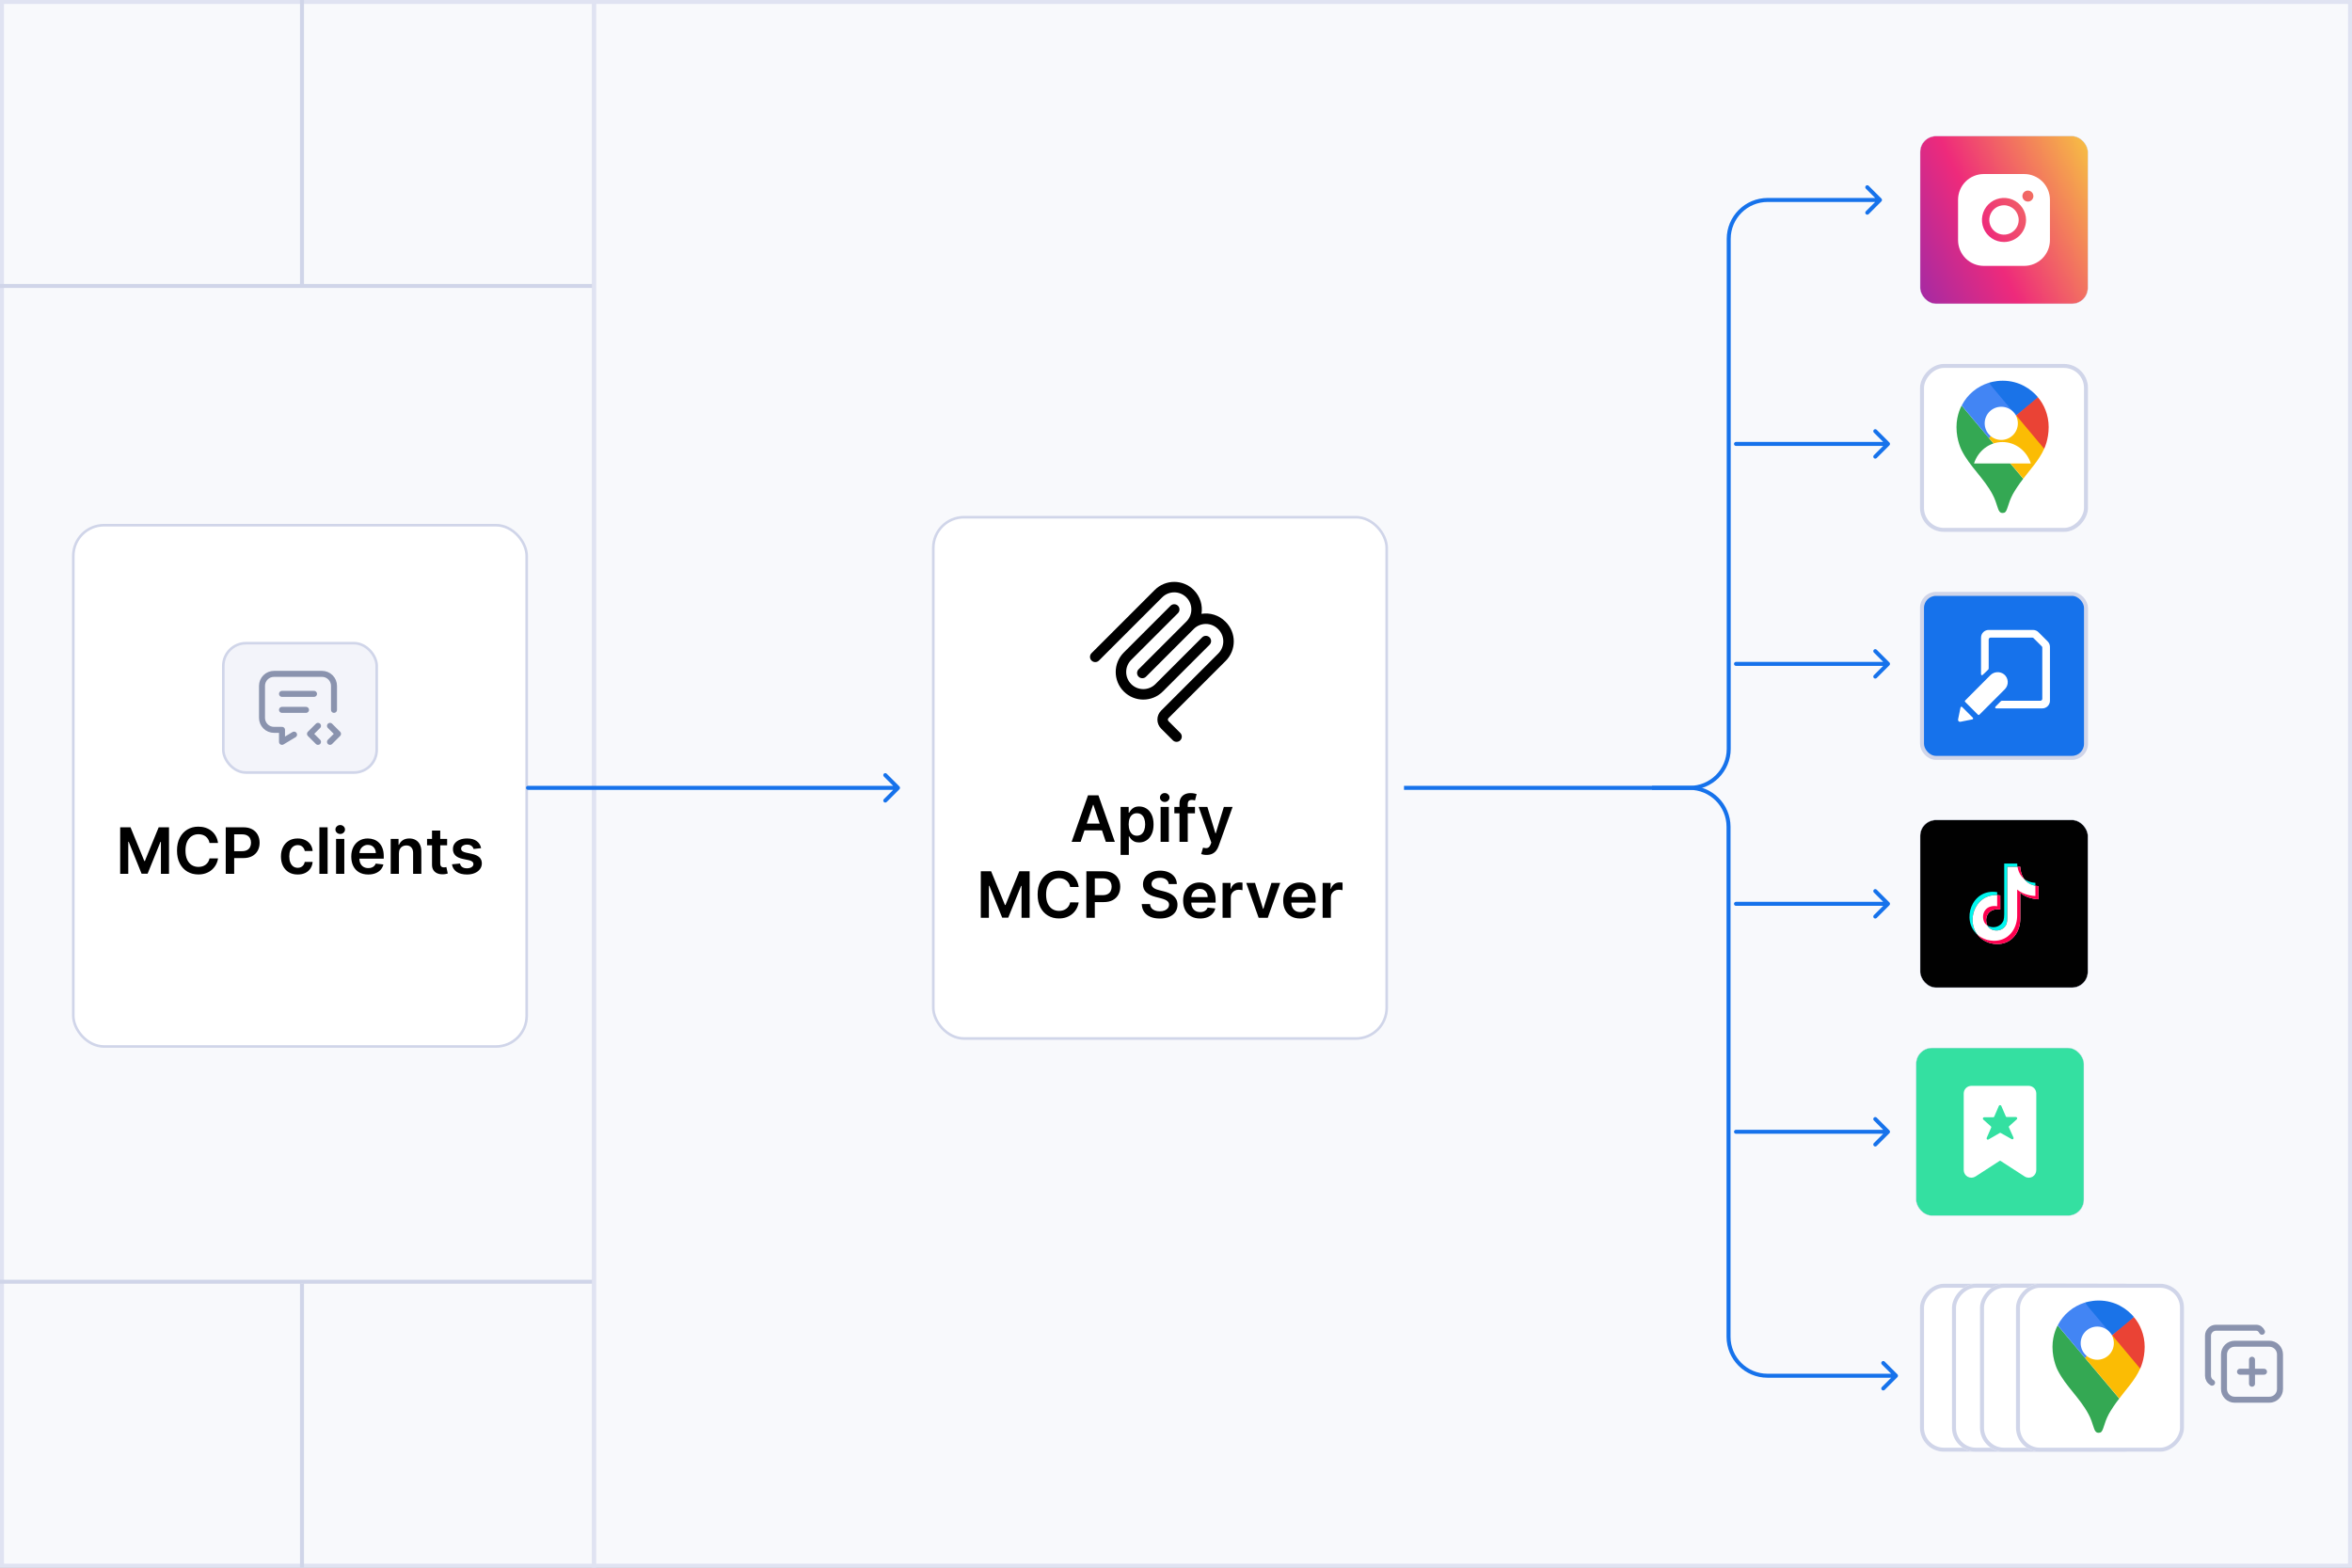 <svg width="588" height="392" viewBox="0 0 588 392" fill="none" xmlns="http://www.w3.org/2000/svg">
<rect x="0" y="0" width="588" height="392" fill="#333333" stroke="none"/>
<g clip-path="url(#clip0_2767_2565)">
<rect width="588" height="392" fill="#F8F9FC"/>
<path d="M470.354 50.354C470.549 50.158 470.549 49.842 470.354 49.646L467.172 46.465C466.976 46.269 466.66 46.269 466.464 46.465C466.269 46.66 466.269 46.976 466.464 47.172L469.293 50L466.464 52.828C466.269 53.024 466.269 53.34 466.464 53.535C466.66 53.731 466.976 53.731 467.172 53.535L470.354 50.354ZM413 197V197.5H422.442V197V196.5H413V197ZM432.179 187.262H432.679V59.738H432.179H431.679V187.262H432.179ZM441.917 50V50.5H470V50V49.5H441.917V50ZM432.179 59.738H432.679C432.679 54.636 436.815 50.5 441.917 50.5V50V49.5C436.263 49.5 431.679 54.084 431.679 59.738H432.179ZM422.442 197V197.5C428.096 197.5 432.679 192.916 432.679 187.262H432.179H431.679C431.679 192.364 427.543 196.5 422.442 196.5V197Z" fill="#1672EB"/>
<path d="M474.354 343.646C474.549 343.842 474.549 344.158 474.354 344.354L471.172 347.536C470.976 347.731 470.66 347.731 470.464 347.536C470.269 347.34 470.269 347.024 470.464 346.828L473.293 344L470.464 341.172C470.269 340.976 470.269 340.66 470.464 340.464C470.66 340.269 470.976 340.269 471.172 340.464L474.354 343.646ZM351 197V196.5H422.396V197V197.5H351V197ZM432.134 206.738H432.634V334.262H432.134H431.634V206.738H432.134ZM441.871 344V343.5H474V344V344.5H441.871V344ZM432.134 334.262H432.634C432.634 339.364 436.769 343.5 441.871 343.5V344V344.5C436.217 344.5 431.634 339.916 431.634 334.262H432.134ZM422.396 197V196.5C428.05 196.5 432.634 201.084 432.634 206.738H432.134H431.634C431.634 201.636 427.498 197.5 422.396 197.5V197Z" fill="#1672EB"/>
<path d="M434 110.5C433.724 110.5 433.5 110.724 433.5 111C433.5 111.276 433.724 111.5 434 111.5V110.5ZM472.354 111.354C472.549 111.158 472.549 110.842 472.354 110.646L469.172 107.464C468.976 107.269 468.66 107.269 468.464 107.464C468.269 107.66 468.269 107.976 468.464 108.172L471.293 111L468.464 113.828C468.269 114.024 468.269 114.34 468.464 114.536C468.66 114.731 468.976 114.731 469.172 114.536L472.354 111.354ZM434 111V111.5H472V111V110.5H434V111Z" fill="#1672EB"/>
<path d="M434 225.5C433.724 225.5 433.5 225.724 433.5 226C433.5 226.276 433.724 226.5 434 226.5V225.5ZM472.354 226.354C472.549 226.158 472.549 225.842 472.354 225.646L469.172 222.464C468.976 222.269 468.66 222.269 468.464 222.464C468.269 222.66 468.269 222.976 468.464 223.172L471.293 226L468.464 228.828C468.269 229.024 468.269 229.34 468.464 229.536C468.66 229.731 468.976 229.731 469.172 229.536L472.354 226.354ZM434 226V226.5L472 226.5V226V225.5L434 225.5V226Z" fill="#1672EB"/>
<path d="M434 282.5C433.724 282.5 433.5 282.724 433.5 283C433.5 283.276 433.724 283.5 434 283.5V282.5ZM472.354 283.354C472.549 283.158 472.549 282.842 472.354 282.646L469.172 279.464C468.976 279.269 468.66 279.269 468.464 279.464C468.269 279.66 468.269 279.976 468.464 280.172L471.293 283L468.464 285.828C468.269 286.024 468.269 286.34 468.464 286.536C468.66 286.731 468.976 286.731 469.172 286.536L472.354 283.354ZM434 283V283.5H472V283V282.5H434V283Z" fill="#1672EB"/>
<path d="M434 165.5C433.724 165.5 433.5 165.724 433.5 166C433.5 166.276 433.724 166.5 434 166.5V165.5ZM472.354 166.354C472.549 166.158 472.549 165.842 472.354 165.646L469.172 162.464C468.976 162.269 468.66 162.269 468.464 162.464C468.269 162.66 468.269 162.976 468.464 163.172L471.293 166L468.464 168.828C468.269 169.024 468.269 169.34 468.464 169.536C468.66 169.731 468.976 169.731 469.172 169.536L472.354 166.354ZM434 166V166.5H472V166V165.5H434V166Z" fill="#1672EB"/>
<g clip-path="url(#clip1_2767_2565)">
<rect width="42" height="42" rx="6" transform="matrix(-1 0 0 1 522 91)" fill="white"/>
<g clip-path="url(#clip2_2767_2565)">
<path d="M505.822 119.697C504.802 120.973 503.763 122.578 503.219 123.547C502.556 124.807 502.282 125.658 501.789 127.182C501.501 128.017 501.226 128.27 500.65 128.27C500.02 128.27 499.732 127.844 499.511 127.182C499.051 125.752 498.696 124.665 498.133 123.628C495.963 119.536 492.425 116.628 490.433 112.643C490.433 112.643 489.122 110.21 489.122 106.801C489.122 103.624 490.414 101.417 490.414 101.417L505.814 119.724L505.822 119.697Z" fill="#34A853"/>
<path d="M511.045 112.213C509.803 115.04 507.437 117.517 505.822 119.697L497.26 109.547C497.26 109.547 497.85 108.115 500.107 107.328C500.265 107.118 500.002 107.433 501.367 106.75C501.367 105.065 504.063 103.888 504.063 103.888C510.363 104.825 510.013 106.352 511.063 112.207L511.045 112.213Z" fill="#FBBC04"/>
<path d="M497.153 95.728C494.299 96.646 491.876 98.582 490.422 101.409L497.261 109.566C497.261 109.566 498.9 107.643 498.165 106.855C498.165 106.855 499.793 106.488 499.898 105.595C501.683 105.28 504.037 103.888 504.037 103.888C503.512 102.693 498.087 96.134 497.145 95.731L497.153 95.728Z" fill="#4285F4"/>
<path d="M509.483 99.317C507.782 97.292 504.799 95.197 500.68 95.197C498.69 95.197 497.18 95.725 497.18 95.725L504.045 103.883C504.508 103.631 509.026 100.113 509.483 99.306V99.317Z" fill="#1A73E8"/>
<path d="M511.045 112.213C511.045 112.213 512.168 109.984 512.168 106.774C512.168 103.732 510.978 101.067 509.476 99.344L504.045 103.863L511.037 112.213H511.045Z" fill="#EA4335"/>
<path d="M500.606 110.53C497.307 110.53 494.507 112.772 493.507 115.885H507.705C506.705 112.772 503.906 110.53 500.606 110.53Z" fill="white"/>
<circle cx="4.147" cy="4.147" r="4.147" transform="matrix(-1 0 0 1 504.465 101.71)" fill="white"/>
</g>
</g>
<rect x="-0.5" y="0.5" width="41" height="41" rx="5.5" transform="matrix(-1 0 0 1 521 91)" stroke="#D0D5E9"/>
<g clip-path="url(#clip3_2767_2565)">
<rect width="42" height="42" rx="6" transform="matrix(-1 0 0 1 522 321)" fill="white"/>
<g clip-path="url(#clip4_2767_2565)">
<path d="M505.822 349.697C504.802 350.973 503.763 352.578 503.219 353.547C502.556 354.807 502.282 355.658 501.789 357.182C501.501 358.017 501.226 358.27 500.65 358.27C500.02 358.27 499.732 357.844 499.511 357.182C499.051 355.752 498.696 354.665 498.133 353.628C495.963 349.536 492.425 346.628 490.433 342.643C490.433 342.643 489.122 340.21 489.122 336.801C489.122 333.624 490.414 331.417 490.414 331.417L505.814 349.724L505.822 349.697Z" fill="#34A853"/>
<path d="M511.045 342.213C509.803 345.04 507.437 347.517 505.822 349.697L497.26 339.547C497.26 339.547 497.85 338.115 500.107 337.328C500.265 337.118 500.002 337.433 501.367 336.75C501.367 335.065 504.063 333.888 504.063 333.888C510.363 334.825 510.013 336.352 511.063 342.207L511.045 342.213Z" fill="#FBBC04"/>
<path d="M497.153 325.728C494.299 326.646 491.876 328.582 490.422 331.409L497.261 339.566C497.261 339.566 498.9 337.643 498.165 336.855C498.165 336.855 499.793 336.488 499.898 335.595C501.683 335.28 504.037 333.888 504.037 333.888C503.512 332.693 498.087 326.134 497.145 325.73L497.153 325.728Z" fill="#4285F4"/>
<path d="M509.483 329.316C507.782 327.292 504.799 325.197 500.68 325.197C498.69 325.197 497.18 325.725 497.18 325.725L504.045 333.883C504.508 333.631 509.026 330.113 509.483 329.306V329.316Z" fill="#1A73E8"/>
<path d="M511.045 342.213C511.045 342.213 512.168 339.984 512.168 336.774C512.168 333.732 510.978 331.067 509.476 329.344L504.045 333.863L511.037 342.213H511.045Z" fill="#EA4335"/>
<path d="M500.606 340.53C497.307 340.53 494.507 342.772 493.507 345.885H507.705C506.705 342.772 503.906 340.53 500.606 340.53Z" fill="white"/>
<circle cx="4.147" cy="4.147" r="4.147" transform="matrix(-1 0 0 1 504.465 331.71)" fill="white"/>
</g>
</g>
<rect x="-0.5" y="0.5" width="41" height="41" rx="5.5" transform="matrix(-1 0 0 1 521 321)" stroke="#D0D5E9"/>
<g clip-path="url(#clip5_2767_2565)">
<rect width="42" height="42" rx="6" transform="matrix(-1 0 0 1 530 321)" fill="white"/>
<g clip-path="url(#clip6_2767_2565)">
<path d="M513.822 349.697C512.802 350.973 511.763 352.578 511.219 353.547C510.556 354.807 510.282 355.658 509.789 357.182C509.501 358.017 509.226 358.27 508.65 358.27C508.02 358.27 507.732 357.844 507.511 357.182C507.051 355.752 506.696 354.665 506.133 353.628C503.963 349.536 500.425 346.628 498.433 342.643C498.433 342.643 497.122 340.21 497.122 336.801C497.122 333.624 498.414 331.417 498.414 331.417L513.814 349.724L513.822 349.697Z" fill="#34A853"/>
<path d="M519.045 342.213C517.803 345.04 515.437 347.517 513.822 349.697L505.26 339.547C505.26 339.547 505.85 338.115 508.107 337.328C508.265 337.118 508.002 337.433 509.367 336.75C509.367 335.065 512.063 333.888 512.063 333.888C518.363 334.825 518.013 336.352 519.063 342.207L519.045 342.213Z" fill="#FBBC04"/>
<path d="M505.153 325.728C502.299 326.646 499.876 328.582 498.422 331.409L505.261 339.566C505.261 339.566 506.9 337.643 506.165 336.855C506.165 336.855 507.793 336.488 507.898 335.595C509.683 335.28 512.037 333.888 512.037 333.888C511.512 332.693 506.087 326.134 505.145 325.73L505.153 325.728Z" fill="#4285F4"/>
<path d="M517.483 329.316C515.782 327.292 512.799 325.197 508.68 325.197C506.69 325.197 505.18 325.725 505.18 325.725L512.045 333.883C512.508 333.631 517.026 330.113 517.483 329.306V329.316Z" fill="#1A73E8"/>
<path d="M519.045 342.213C519.045 342.213 520.168 339.984 520.168 336.774C520.168 333.732 518.978 331.067 517.476 329.344L512.045 333.863L519.037 342.213H519.045Z" fill="#EA4335"/>
<path d="M508.606 340.53C505.307 340.53 502.507 342.772 501.507 345.885H515.705C514.705 342.772 511.906 340.53 508.606 340.53Z" fill="white"/>
<circle cx="4.147" cy="4.147" r="4.147" transform="matrix(-1 0 0 1 512.465 331.71)" fill="white"/>
</g>
</g>
<rect x="-0.5" y="0.5" width="41" height="41" rx="5.5" transform="matrix(-1 0 0 1 529 321)" stroke="#D0D5E9"/>
<g clip-path="url(#clip7_2767_2565)">
<rect width="42" height="42" rx="6" transform="matrix(-1 0 0 1 537 321)" fill="white"/>
<g clip-path="url(#clip8_2767_2565)">
<path d="M520.822 349.697C519.802 350.973 518.763 352.578 518.219 353.547C517.556 354.807 517.282 355.658 516.789 357.182C516.501 358.017 516.226 358.27 515.65 358.27C515.02 358.27 514.732 357.844 514.511 357.182C514.051 355.752 513.696 354.665 513.133 353.628C510.963 349.536 507.425 346.628 505.433 342.643C505.433 342.643 504.122 340.21 504.122 336.801C504.122 333.624 505.414 331.417 505.414 331.417L520.814 349.724L520.822 349.697Z" fill="#34A853"/>
<path d="M526.045 342.213C524.803 345.04 522.437 347.517 520.822 349.697L512.26 339.547C512.26 339.547 512.85 338.115 515.107 337.328C515.265 337.118 515.002 337.433 516.367 336.75C516.367 335.065 519.063 333.888 519.063 333.888C525.363 334.825 525.013 336.352 526.063 342.207L526.045 342.213Z" fill="#FBBC04"/>
<path d="M512.153 325.728C509.299 326.646 506.876 328.582 505.422 331.409L512.261 339.566C512.261 339.566 513.9 337.643 513.165 336.855C513.165 336.855 514.793 336.488 514.898 335.595C516.683 335.28 519.037 333.888 519.037 333.888C518.512 332.693 513.087 326.134 512.145 325.73L512.153 325.728Z" fill="#4285F4"/>
<path d="M524.483 329.316C522.782 327.292 519.799 325.197 515.68 325.197C513.69 325.197 512.18 325.725 512.18 325.725L519.045 333.883C519.508 333.631 524.026 330.113 524.483 329.306V329.316Z" fill="#1A73E8"/>
<path d="M526.045 342.213C526.045 342.213 527.168 339.984 527.168 336.774C527.168 333.732 525.978 331.067 524.476 329.344L519.045 333.863L526.037 342.213H526.045Z" fill="#EA4335"/>
<path d="M515.606 340.53C512.307 340.53 509.507 342.772 508.507 345.885H522.705C521.705 342.772 518.906 340.53 515.606 340.53Z" fill="white"/>
<circle cx="4.147" cy="4.147" r="4.147" transform="matrix(-1 0 0 1 519.465 331.71)" fill="white"/>
</g>
</g>
<rect x="-0.5" y="0.5" width="41" height="41" rx="5.5" transform="matrix(-1 0 0 1 536 321)" stroke="#D0D5E9"/>
<g clip-path="url(#clip9_2767_2565)">
<rect width="42" height="42" rx="6" transform="matrix(-1 0 0 1 546 321)" fill="white"/>
<g clip-path="url(#clip10_2767_2565)">
<path d="M529.822 349.697C528.802 350.973 527.763 352.578 527.219 353.547C526.556 354.807 526.282 355.658 525.789 357.182C525.501 358.017 525.226 358.27 524.65 358.27C524.02 358.27 523.732 357.844 523.511 357.182C523.051 355.752 522.696 354.665 522.133 353.628C519.963 349.536 516.425 346.628 514.433 342.643C514.433 342.643 513.122 340.21 513.122 336.801C513.122 333.624 514.414 331.417 514.414 331.417L529.814 349.724L529.822 349.697Z" fill="#34A853"/>
<path d="M535.045 342.213C533.803 345.04 531.437 347.517 529.822 349.697L521.26 339.547C521.26 339.547 521.85 338.115 524.107 337.328C524.265 337.118 524.002 337.433 525.367 336.75C525.367 335.065 528.063 333.888 528.063 333.888C534.363 334.825 534.013 336.352 535.063 342.207L535.045 342.213Z" fill="#FBBC04"/>
<path d="M521.153 325.728C518.299 326.646 515.876 328.582 514.422 331.409L521.261 339.566C521.261 339.566 522.9 337.643 522.165 336.855C522.165 336.855 523.793 336.488 523.898 335.595C525.683 335.28 528.037 333.888 528.037 333.888C527.512 332.693 522.087 326.134 521.145 325.73L521.153 325.728Z" fill="#4285F4"/>
<path d="M533.483 329.316C531.782 327.292 528.799 325.197 524.68 325.197C522.69 325.197 521.18 325.725 521.18 325.725L528.045 333.883C528.508 333.631 533.026 330.113 533.483 329.306V329.316Z" fill="#1A73E8"/>
<path d="M535.045 342.213C535.045 342.213 536.168 339.984 536.168 336.774C536.168 333.732 534.978 331.067 533.476 329.344L528.045 333.863L535.037 342.213H535.045Z" fill="#EA4335"/>
<circle cx="4.147" cy="4.147" r="4.147" transform="matrix(-1 0 0 1 528.465 331.71)" fill="white"/>
</g>
</g>
<rect x="-0.5" y="0.5" width="41" height="41" rx="5.5" transform="matrix(-1 0 0 1 545 321)" stroke="#D0D5E9"/>
<rect x="480.041" y="34.041" width="41.918" height="41.918" rx="3.959" fill="url(#paint0_linear_2767_2565)"/>
<rect x="480.041" y="34.041" width="41.918" height="41.918" rx="3.959" stroke="#D0D5E9" stroke-width="0.082"/>
<g clip-path="url(#clip11_2767_2565)">
<path d="M504.675 55C504.675 55.727 504.459 56.437 504.056 57.042C503.652 57.646 503.078 58.117 502.406 58.395C501.735 58.673 500.996 58.746 500.283 58.604C499.57 58.463 498.915 58.113 498.401 57.599C497.887 57.085 497.537 56.43 497.396 55.717C497.254 55.004 497.327 54.265 497.605 53.594C497.883 52.922 498.354 52.348 498.958 51.944C499.563 51.541 500.273 51.325 501 51.325C501.974 51.326 502.908 51.714 503.597 52.403C504.286 53.092 504.674 54.026 504.675 55ZM512.484 49.947V60.053C512.482 61.758 511.804 63.393 510.599 64.599C509.393 65.804 507.758 66.482 506.053 66.484H495.947C494.242 66.482 492.607 65.804 491.401 64.599C490.196 63.393 489.518 61.758 489.516 60.053V49.947C489.518 48.242 490.196 46.607 491.401 45.401C492.607 44.196 494.242 43.518 495.947 43.516H506.053C507.758 43.518 509.393 44.196 510.599 45.401C511.804 46.607 512.482 48.242 512.484 49.947ZM506.512 55C506.512 53.91 506.189 52.844 505.583 51.937C504.978 51.031 504.117 50.324 503.11 49.907C502.102 49.49 500.994 49.381 499.925 49.593C498.855 49.806 497.873 50.331 497.102 51.102C496.331 51.873 495.806 52.855 495.593 53.925C495.381 54.994 495.49 56.102 495.907 57.109C496.324 58.117 497.031 58.978 497.937 59.584C498.844 60.189 499.91 60.513 501 60.513C502.461 60.511 503.863 59.929 504.896 58.896C505.93 57.863 506.511 56.462 506.512 55ZM508.35 49.028C508.35 48.756 508.269 48.489 508.118 48.263C507.966 48.036 507.751 47.859 507.499 47.755C507.247 47.651 506.97 47.623 506.703 47.676C506.436 47.73 506.19 47.861 505.997 48.054C505.805 48.246 505.673 48.492 505.62 48.759C505.567 49.027 505.594 49.304 505.699 49.556C505.803 49.807 505.98 50.023 506.206 50.174C506.433 50.325 506.699 50.406 506.972 50.406C507.337 50.406 507.688 50.261 507.946 50.003C508.205 49.744 508.35 49.394 508.35 49.028Z" fill="white"/>
</g>
<rect x="480.041" y="205.041" width="41.918" height="41.918" rx="3.959" fill="#010101"/>
<rect x="480.041" y="205.041" width="41.918" height="41.918" rx="3.959" stroke="#D0D5E9" stroke-width="0.082"/>
<path fill-rule="evenodd" clip-rule="evenodd" d="M494.365 233.717C490.204 230.106 492.895 222.066 499.293 223.078V223.822C493.89 223.571 491.511 230.016 494.365 233.717ZM506.035 219.77C506.693 220.295 507.599 220.683 508.849 220.757V221.486C507.466 221.231 506.589 220.544 506.035 219.77ZM504.3 215.93C504.299 216.199 504.334 216.488 504.378 216.752H501.828V229.451C501.828 230.036 501.768 230.558 501.648 231.015C500.609 233.304 497.668 233.005 496.856 231.434C498.065 232.192 500.055 231.99 500.871 230.192C500.99 229.736 501.051 229.214 501.051 228.628V215.93H504.3H504.3Z" fill="#00F7EF"/>
<path fill-rule="evenodd" clip-rule="evenodd" d="M505.078 216.752V216.769C505.079 217.063 505.165 221.314 509.627 221.579C509.627 225.535 509.629 221.579 509.629 224.864C509.294 224.884 506.692 224.696 505.073 223.252L505.068 229.647C505.108 232.543 503.496 235.383 500.478 235.955C499.633 236.115 498.871 236.133 497.593 235.854C490.231 233.651 492.678 222.732 500.07 223.901C500.07 227.426 500.072 223.9 500.072 227.426C497.018 226.977 495.996 229.517 496.808 231.336C497.547 232.992 500.587 233.351 501.648 231.015C501.768 230.558 501.828 230.036 501.828 229.451V216.752H505.078Z" fill="white"/>
<path fill-rule="evenodd" clip-rule="evenodd" d="M499.293 223.822C499.545 223.833 499.804 223.858 500.07 223.9C500.07 227.426 500.072 223.899 500.072 227.426C497.018 226.976 495.996 229.517 496.808 231.336C496.823 231.369 496.839 231.402 496.856 231.434C496.493 231.207 496.201 230.895 496.031 230.513C495.22 228.694 496.241 226.154 499.295 226.603C499.295 223.372 499.294 226.061 499.294 223.822L499.293 223.822ZM508.849 221.486C509.092 221.531 509.351 221.563 509.626 221.579C509.626 225.535 509.628 221.579 509.628 224.864C509.293 224.884 506.692 224.696 505.073 223.252L505.068 229.647C505.108 232.543 503.496 235.383 500.478 235.955C499.632 236.115 498.871 236.133 497.593 235.854C496.154 235.423 495.092 234.659 494.365 233.717C495.012 234.28 495.825 234.735 496.817 235.032C498.093 235.31 498.855 235.292 499.7 235.132C502.718 234.56 504.33 231.72 504.291 228.825L504.295 222.429C505.914 223.873 508.516 224.062 508.852 224.041C508.852 220.991 508.849 224.184 508.849 221.486L508.849 221.486ZM505.078 216.752V216.769C505.078 216.941 505.109 218.476 506.035 219.77C504.918 218.877 504.52 217.586 504.378 216.752H505.078Z" fill="#FF004F"/>
<rect x="479.041" y="262.041" width="41.918" height="41.918" rx="3.959" fill="#34E0A1"/>
<rect x="479.041" y="262.041" width="41.918" height="41.918" rx="3.959" stroke="#D0D5E9" stroke-width="0.082"/>
<path d="M507.195 271.516H492.842C492.335 271.516 491.848 271.717 491.489 272.076C491.13 272.435 490.929 272.922 490.929 273.429V292.566C490.928 292.911 491.021 293.25 491.197 293.546C491.373 293.843 491.625 294.086 491.928 294.251C492.231 294.415 492.573 294.495 492.917 294.482C493.262 294.468 493.596 294.362 493.885 294.174L499.885 290.289C499.924 290.261 499.971 290.246 500.019 290.246C500.067 290.246 500.114 290.261 500.153 290.289L506.152 294.174C506.442 294.363 506.777 294.469 507.123 294.483C507.468 294.496 507.81 294.416 508.114 294.251C508.409 294.08 508.653 293.835 508.821 293.538C508.989 293.242 509.075 292.907 509.071 292.566V273.429C509.071 272.928 508.874 272.447 508.524 272.089C508.173 271.732 507.696 271.526 507.195 271.516ZM503.368 284.443C503.397 284.507 503.405 284.579 503.389 284.649C503.373 284.718 503.336 284.78 503.282 284.825C503.227 284.867 503.159 284.89 503.09 284.89C503.021 284.89 502.954 284.867 502.899 284.825L500.172 283.295C500.136 283.276 500.097 283.266 500.057 283.266C500.017 283.266 499.978 283.276 499.942 283.295L497.148 284.912C497.093 284.954 497.026 284.976 496.957 284.976C496.888 284.976 496.821 284.954 496.766 284.912C496.711 284.866 496.674 284.804 496.658 284.735C496.643 284.666 496.65 284.593 496.679 284.529L497.799 281.945C497.819 281.899 497.824 281.847 497.814 281.798C497.803 281.748 497.778 281.703 497.742 281.668L495.828 279.955C495.777 279.91 495.74 279.85 495.723 279.783C495.706 279.717 495.709 279.647 495.732 279.582C495.757 279.519 495.801 279.465 495.857 279.428C495.914 279.39 495.98 279.37 496.048 279.371H498.335C498.392 279.372 498.448 279.352 498.492 279.315C498.536 279.279 498.565 279.227 498.574 279.17L499.713 276.53C499.739 276.47 499.782 276.42 499.836 276.385C499.891 276.349 499.954 276.33 500.019 276.33C500.084 276.33 500.147 276.349 500.202 276.385C500.256 276.42 500.299 276.47 500.325 276.53L501.464 279.17C501.482 279.213 501.513 279.25 501.552 279.275C501.591 279.301 501.637 279.314 501.684 279.314H503.971C504.038 279.313 504.105 279.333 504.161 279.37C504.218 279.408 504.261 279.462 504.286 279.525C504.309 279.589 504.313 279.659 504.296 279.726C504.279 279.792 504.242 279.852 504.191 279.898L502.277 281.61C502.24 281.645 502.215 281.691 502.205 281.74C502.195 281.79 502.2 281.841 502.22 281.888L503.368 284.443Z" fill="white"/>
<rect x="480.5" y="148.5" width="41" height="41" rx="3.5" fill="#1672EB"/>
<rect x="480.5" y="148.5" width="41" height="41" rx="3.5" stroke="#D0D5E9"/>
<g clip-path="url(#clip12_2767_2565)">
<path d="M511.921 160.387L509.614 158.08C509.436 157.901 509.224 157.759 508.991 157.662C508.758 157.565 508.508 157.515 508.255 157.516H497.173C496.665 157.516 496.178 157.717 495.819 158.076C495.46 158.435 495.259 158.922 495.259 159.43V168.598C495.259 168.644 495.273 168.689 495.299 168.728C495.325 168.766 495.361 168.797 495.404 168.815C495.446 168.833 495.493 168.839 495.539 168.831C495.584 168.823 495.627 168.802 495.661 168.77L497.01 167.478C497.067 167.431 497.112 167.371 497.141 167.303C497.169 167.234 497.18 167.16 497.173 167.086V159.908C497.173 159.781 497.223 159.66 497.313 159.57C497.403 159.48 497.524 159.43 497.651 159.43H508.064C508.127 159.429 508.189 159.441 508.247 159.466C508.304 159.491 508.356 159.527 508.399 159.573L510.428 161.602C510.474 161.645 510.51 161.697 510.535 161.754C510.56 161.812 510.572 161.874 510.571 161.937V174.742C510.571 174.869 510.521 174.991 510.431 175.081C510.341 175.17 510.22 175.221 510.093 175.221H500.522C500.46 175.22 500.397 175.232 500.34 175.257C500.282 175.282 500.23 175.318 500.187 175.364L498.848 176.723C498.817 176.758 498.797 176.801 498.79 176.847C498.782 176.893 498.788 176.94 498.806 176.983C498.824 177.025 498.853 177.062 498.891 177.089C498.929 177.116 498.974 177.132 499.02 177.135H510.571C511.079 177.135 511.566 176.933 511.925 176.574C512.284 176.215 512.485 175.728 512.485 175.221V161.736C512.483 161.229 512.28 160.744 511.921 160.387Z" fill="white"/>
<path d="M501.001 168.608C500.494 168.222 499.864 168.035 499.229 168.083C498.594 168.13 497.999 168.409 497.556 168.866L491.287 175.163C491.264 175.185 491.246 175.212 491.233 175.242C491.22 175.271 491.214 175.303 491.214 175.335C491.214 175.368 491.22 175.399 491.233 175.429C491.246 175.459 491.264 175.485 491.287 175.508L494.493 178.714C494.515 178.737 494.542 178.755 494.572 178.768C494.601 178.78 494.633 178.787 494.665 178.787C494.698 178.787 494.729 178.78 494.759 178.768C494.789 178.755 494.815 178.737 494.838 178.714L501.231 172.321C501.474 172.069 501.663 171.77 501.784 171.441C501.906 171.113 501.957 170.763 501.936 170.413C501.914 170.064 501.82 169.723 501.659 169.412C501.498 169.101 501.274 168.827 501.001 168.608Z" fill="white"/>
<path d="M490.531 176.781C490.5 176.75 490.462 176.729 490.42 176.719C490.378 176.709 490.334 176.71 490.293 176.723C490.252 176.736 490.215 176.759 490.186 176.792C490.157 176.824 490.137 176.863 490.129 176.905L489.517 179.91C489.503 179.987 489.507 180.067 489.531 180.142C489.554 180.217 489.595 180.285 489.651 180.341C489.694 180.388 489.748 180.425 489.807 180.45C489.867 180.475 489.931 180.486 489.995 180.484H490.091L493.096 179.881C493.138 179.873 493.177 179.853 493.209 179.824C493.241 179.796 493.265 179.759 493.278 179.717C493.291 179.676 493.292 179.632 493.282 179.591C493.272 179.549 493.25 179.51 493.22 179.479L490.531 176.781Z" fill="white"/>
</g>
<path d="M553.012 345.737C552.705 345.562 552.45 345.309 552.273 345.004C552.095 344.699 552.001 344.353 552 344V334C552 332.9 552.9 332 554 332H564C564.75 332 565.158 332.385 565.5 333M560 343H566M563 340V346M556 338.667C556 337.96 556.281 337.281 556.781 336.781C557.281 336.281 557.96 336 558.667 336H567.333C567.683 336 568.03 336.069 568.354 336.203C568.677 336.337 568.971 336.533 569.219 336.781C569.467 337.029 569.663 337.323 569.797 337.646C569.931 337.97 570 338.317 570 338.667V347.333C570 347.683 569.931 348.03 569.797 348.354C569.663 348.677 569.467 348.971 569.219 349.219C568.971 349.467 568.677 349.663 568.354 349.797C568.03 349.931 567.683 350 567.333 350H558.667C558.317 350 557.97 349.931 557.646 349.797C557.323 349.663 557.029 349.467 556.781 349.219C556.533 348.971 556.337 348.677 556.203 348.354C556.069 348.03 556 347.683 556 347.333V338.667Z" stroke="#8A93AE" stroke-width="1.5" stroke-linecap="round" stroke-linejoin="round"/>
<rect x="18.325" y="131.325" width="113.35" height="130.35" rx="7.675" fill="white"/>
<rect x="18.325" y="131.325" width="113.35" height="130.35" rx="7.675" stroke="#D0D5E9" stroke-width="0.65"/>
<rect x="55.825" y="160.825" width="38.35" height="32.35" rx="5.675" fill="#F3F4FA"/>
<rect x="55.825" y="160.825" width="38.35" height="32.35" rx="5.675" stroke="#D0D5E9" stroke-width="0.65"/>
<path d="M70.5 173.5H78.5M70.5 177.5H76.5M73.512 183.693L70.5 185.5V182.5H68.5C67.704 182.5 66.941 182.184 66.379 181.621C65.816 181.059 65.5 180.296 65.5 179.5V171.5C65.5 170.704 65.816 169.941 66.379 169.379C66.941 168.816 67.704 168.5 68.5 168.5H80.5C81.296 168.5 82.059 168.816 82.621 169.379C83.184 169.941 83.5 170.704 83.5 171.5V177.5M82.5 185.5L84.5 183.5L82.5 181.5M79.5 181.5L77.5 183.5L79.5 185.5" stroke="#8A93AE" stroke-width="1.5" stroke-linecap="round" stroke-linejoin="round"/>
<path d="M30.046 206.864H32.626L36.08 215.295H36.217L39.671 206.864H42.251V218.5H40.228V210.506H40.12L36.904 218.466H35.393L32.177 210.489H32.069V218.5H30.046V206.864ZM54.506 210.79H52.381C52.321 210.441 52.209 210.133 52.046 209.864C51.883 209.591 51.681 209.36 51.438 209.17C51.196 208.981 50.919 208.839 50.609 208.744C50.302 208.646 49.97 208.597 49.614 208.597C48.982 208.597 48.421 208.756 47.932 209.074C47.444 209.388 47.061 209.85 46.785 210.46C46.508 211.066 46.37 211.807 46.37 212.682C46.37 213.572 46.508 214.322 46.785 214.932C47.065 215.538 47.448 215.996 47.932 216.307C48.421 216.614 48.98 216.767 49.609 216.767C49.957 216.767 50.283 216.722 50.586 216.631C50.893 216.536 51.167 216.398 51.41 216.216C51.656 216.034 51.862 215.811 52.029 215.545C52.2 215.28 52.317 214.977 52.381 214.636L54.506 214.648C54.427 215.201 54.255 215.72 53.989 216.205C53.728 216.689 53.385 217.117 52.961 217.489C52.537 217.856 52.041 218.144 51.472 218.352C50.904 218.557 50.273 218.659 49.58 218.659C48.557 218.659 47.645 218.422 46.842 217.949C46.039 217.475 45.406 216.792 44.944 215.898C44.482 215.004 44.251 213.932 44.251 212.682C44.251 211.428 44.484 210.356 44.95 209.466C45.416 208.572 46.05 207.888 46.853 207.415C47.656 206.941 48.565 206.705 49.58 206.705C50.228 206.705 50.83 206.795 51.387 206.977C51.944 207.159 52.44 207.426 52.876 207.778C53.311 208.127 53.669 208.555 53.95 209.062C54.234 209.566 54.419 210.142 54.506 210.79ZM56.437 218.5V206.864H60.8C61.694 206.864 62.444 207.03 63.05 207.364C63.66 207.697 64.121 208.155 64.431 208.739C64.746 209.318 64.903 209.977 64.903 210.716C64.903 211.462 64.746 212.125 64.431 212.705C64.117 213.284 63.653 213.741 63.039 214.074C62.425 214.403 61.67 214.568 60.772 214.568H57.88V212.835H60.488C61.011 212.835 61.439 212.744 61.772 212.562C62.105 212.381 62.352 212.131 62.511 211.812C62.673 211.494 62.755 211.129 62.755 210.716C62.755 210.303 62.673 209.939 62.511 209.625C62.352 209.311 62.103 209.066 61.766 208.892C61.433 208.714 61.003 208.625 60.477 208.625H58.545V218.5H56.437ZM74.418 218.67C73.547 218.67 72.799 218.479 72.174 218.097C71.553 217.714 71.074 217.186 70.737 216.511C70.403 215.833 70.237 215.053 70.237 214.17C70.237 213.284 70.407 212.502 70.748 211.824C71.089 211.142 71.57 210.612 72.191 210.233C72.816 209.85 73.555 209.659 74.407 209.659C75.115 209.659 75.742 209.79 76.288 210.051C76.837 210.309 77.274 210.674 77.6 211.148C77.926 211.617 78.112 212.167 78.157 212.795H76.191C76.112 212.375 75.922 212.025 75.623 211.744C75.327 211.46 74.932 211.318 74.435 211.318C74.015 211.318 73.646 211.432 73.327 211.659C73.009 211.883 72.761 212.205 72.583 212.625C72.409 213.045 72.322 213.549 72.322 214.136C72.322 214.731 72.409 215.242 72.583 215.67C72.757 216.095 73.002 216.422 73.316 216.653C73.634 216.881 74.007 216.994 74.435 216.994C74.738 216.994 75.009 216.937 75.248 216.824C75.49 216.706 75.693 216.538 75.856 216.318C76.019 216.098 76.13 215.831 76.191 215.517H78.157C78.108 216.134 77.926 216.682 77.612 217.159C77.297 217.633 76.869 218.004 76.327 218.273C75.786 218.538 75.149 218.67 74.418 218.67ZM81.903 206.864V218.5H79.846V206.864H81.903ZM84.018 218.5V209.773H86.075V218.5H84.018ZM85.052 208.534C84.726 208.534 84.446 208.426 84.211 208.21C83.976 207.991 83.859 207.727 83.859 207.42C83.859 207.11 83.976 206.847 84.211 206.631C84.446 206.411 84.726 206.301 85.052 206.301C85.381 206.301 85.662 206.411 85.893 206.631C86.128 206.847 86.245 207.11 86.245 207.42C86.245 207.727 86.128 207.991 85.893 208.21C85.662 208.426 85.381 208.534 85.052 208.534ZM92.053 218.67C91.178 218.67 90.423 218.489 89.786 218.125C89.154 217.758 88.667 217.239 88.326 216.568C87.985 215.894 87.815 215.1 87.815 214.188C87.815 213.29 87.985 212.502 88.326 211.824C88.671 211.142 89.152 210.612 89.769 210.233C90.387 209.85 91.112 209.659 91.945 209.659C92.483 209.659 92.991 209.746 93.468 209.92C93.949 210.091 94.373 210.356 94.741 210.716C95.112 211.076 95.404 211.534 95.616 212.091C95.828 212.644 95.934 213.303 95.934 214.068V214.699H88.781V213.312H93.962C93.959 212.919 93.873 212.568 93.707 212.261C93.54 211.951 93.307 211.706 93.008 211.528C92.712 211.35 92.368 211.261 91.974 211.261C91.553 211.261 91.184 211.364 90.866 211.568C90.548 211.769 90.299 212.034 90.121 212.364C89.947 212.689 89.858 213.047 89.854 213.438V214.648C89.854 215.155 89.947 215.591 90.133 215.955C90.318 216.314 90.578 216.591 90.911 216.784C91.245 216.973 91.635 217.068 92.082 217.068C92.381 217.068 92.652 217.027 92.894 216.943C93.137 216.856 93.347 216.729 93.525 216.562C93.703 216.396 93.837 216.189 93.928 215.943L95.849 216.159C95.728 216.667 95.496 217.11 95.156 217.489C94.818 217.864 94.387 218.155 93.86 218.364C93.334 218.568 92.731 218.67 92.053 218.67ZM99.731 213.386V218.5H97.674V209.773H99.64V211.256H99.742C99.943 210.767 100.263 210.379 100.702 210.091C101.146 209.803 101.693 209.659 102.344 209.659C102.947 209.659 103.471 209.788 103.918 210.045C104.369 210.303 104.718 210.676 104.964 211.165C105.214 211.653 105.337 212.246 105.333 212.943V218.5H103.276V213.261C103.276 212.678 103.125 212.222 102.822 211.892C102.522 211.562 102.108 211.398 101.577 211.398C101.218 211.398 100.897 211.477 100.617 211.636C100.341 211.792 100.123 212.017 99.964 212.312C99.808 212.608 99.731 212.966 99.731 213.386ZM111.782 209.773V211.364H106.765V209.773H111.782ZM108.004 207.682H110.06V215.875C110.06 216.152 110.102 216.364 110.185 216.511C110.272 216.655 110.386 216.754 110.526 216.807C110.666 216.86 110.822 216.886 110.992 216.886C111.121 216.886 111.238 216.877 111.344 216.858C111.454 216.839 111.538 216.822 111.594 216.807L111.941 218.415C111.831 218.453 111.674 218.494 111.469 218.54C111.269 218.585 111.022 218.612 110.731 218.619C110.216 218.634 109.752 218.557 109.339 218.386C108.926 218.212 108.598 217.943 108.356 217.58C108.117 217.216 108 216.761 108.004 216.216V207.682ZM120.275 212.08L118.4 212.284C118.347 212.095 118.254 211.917 118.121 211.75C117.993 211.583 117.818 211.449 117.599 211.347C117.379 211.244 117.11 211.193 116.792 211.193C116.364 211.193 116.004 211.286 115.712 211.472C115.424 211.657 115.282 211.898 115.286 212.193C115.282 212.447 115.375 212.653 115.565 212.812C115.758 212.972 116.076 213.102 116.519 213.205L118.008 213.523C118.834 213.701 119.447 213.983 119.849 214.369C120.254 214.756 120.459 215.261 120.462 215.886C120.459 216.436 120.298 216.92 119.979 217.341C119.665 217.758 119.228 218.083 118.667 218.318C118.106 218.553 117.462 218.67 116.735 218.67C115.667 218.67 114.807 218.447 114.156 218C113.504 217.549 113.116 216.922 112.991 216.119L114.996 215.926C115.087 216.32 115.281 216.617 115.576 216.818C115.871 217.019 116.256 217.119 116.729 217.119C117.218 217.119 117.61 217.019 117.906 216.818C118.205 216.617 118.354 216.369 118.354 216.074C118.354 215.824 118.258 215.617 118.065 215.455C117.875 215.292 117.58 215.167 117.178 215.08L115.69 214.767C114.853 214.593 114.233 214.299 113.832 213.886C113.43 213.47 113.231 212.943 113.235 212.307C113.231 211.769 113.377 211.303 113.673 210.909C113.972 210.511 114.387 210.205 114.917 209.989C115.451 209.769 116.067 209.659 116.763 209.659C117.786 209.659 118.591 209.877 119.178 210.312C119.769 210.748 120.135 211.337 120.275 212.08Z" fill="black"/>
<rect x="233.325" y="129.325" width="113.35" height="130.35" rx="7.675" fill="white"/>
<rect x="233.325" y="129.325" width="113.35" height="130.35" rx="7.675" stroke="#D0D5E9" stroke-width="0.65"/>
<g clip-path="url(#clip13_2767_2565)">
<path fill-rule="evenodd" clip-rule="evenodd" d="M296.586 149.372C294.916 147.701 292.208 147.701 290.537 149.372L274.735 165.174C274.224 165.685 273.395 165.685 272.884 165.174C272.372 164.662 272.372 163.833 272.884 163.322L288.685 147.52C291.379 144.827 295.745 144.827 298.438 147.52C300.063 149.145 300.708 151.379 300.372 153.488C302.48 153.152 304.714 153.797 306.339 155.422L306.422 155.504C309.115 158.197 309.115 162.564 306.422 165.257L292.13 179.548C291.914 179.764 291.914 180.114 292.13 180.33L295.065 183.265C295.576 183.776 295.576 184.605 295.065 185.117C294.553 185.628 293.724 185.628 293.213 185.116L290.278 182.182C289.04 180.943 289.04 178.935 290.278 177.696L304.57 163.405C306.24 161.735 306.24 159.026 304.57 157.356L304.488 157.274C302.817 155.603 300.108 155.602 298.438 157.273L286.669 169.043C286.659 169.053 286.648 169.063 286.637 169.073L286.504 169.206C285.993 169.718 285.164 169.718 284.653 169.206C284.141 168.695 284.141 167.866 284.653 167.355L296.586 155.421C298.257 153.75 298.257 151.042 296.586 149.372ZM294.488 151.471C294.999 151.982 294.999 152.811 294.488 153.323L282.801 165.01C281.13 166.68 281.13 169.388 282.801 171.059C284.471 172.729 287.18 172.729 288.85 171.059L300.537 159.372C301.048 158.861 301.877 158.861 302.389 159.372C302.9 159.883 302.9 160.712 302.389 161.224L290.702 172.911C288.009 175.604 283.642 175.604 280.949 172.911C278.256 170.217 278.256 165.851 280.949 163.158L292.636 151.471C293.147 150.96 293.976 150.96 294.488 151.471Z" fill="black"/>
</g>
<path d="M270.158 210.5H267.908L272.004 198.864H274.607L278.709 210.5H276.459L273.351 201.25H273.26L270.158 210.5ZM270.232 205.938H276.368V207.631H270.232V205.938ZM280.151 213.773V201.773H282.173V203.216H282.293C282.399 203.004 282.548 202.778 282.741 202.54C282.935 202.297 283.196 202.091 283.526 201.92C283.855 201.746 284.276 201.659 284.787 201.659C285.461 201.659 286.069 201.831 286.611 202.176C287.156 202.517 287.588 203.023 287.906 203.693C288.228 204.36 288.389 205.178 288.389 206.148C288.389 207.106 288.232 207.92 287.918 208.591C287.603 209.261 287.175 209.773 286.634 210.125C286.092 210.477 285.478 210.653 284.793 210.653C284.293 210.653 283.878 210.57 283.548 210.403C283.219 210.237 282.954 210.036 282.753 209.801C282.556 209.562 282.402 209.337 282.293 209.125H282.207V213.773H280.151ZM282.168 206.136C282.168 206.701 282.247 207.195 282.406 207.619C282.569 208.044 282.802 208.375 283.105 208.614C283.412 208.848 283.783 208.966 284.219 208.966C284.673 208.966 285.054 208.845 285.361 208.602C285.668 208.356 285.899 208.021 286.054 207.597C286.213 207.169 286.293 206.682 286.293 206.136C286.293 205.595 286.215 205.114 286.06 204.693C285.904 204.273 285.673 203.943 285.366 203.705C285.06 203.466 284.677 203.347 284.219 203.347C283.779 203.347 283.406 203.462 283.099 203.693C282.793 203.924 282.56 204.248 282.401 204.665C282.245 205.081 282.168 205.572 282.168 206.136ZM290.151 210.5V201.773H292.207V210.5H290.151ZM291.185 200.534C290.859 200.534 290.579 200.426 290.344 200.21C290.109 199.991 289.991 199.727 289.991 199.42C289.991 199.11 290.109 198.847 290.344 198.631C290.579 198.411 290.859 198.301 291.185 198.301C291.514 198.301 291.795 198.411 292.026 198.631C292.26 198.847 292.378 199.11 292.378 199.42C292.378 199.727 292.26 199.991 292.026 200.21C291.795 200.426 291.514 200.534 291.185 200.534ZM298.743 201.773V203.364H293.584V201.773H298.743ZM294.874 210.5V200.949C294.874 200.362 294.995 199.873 295.237 199.483C295.483 199.093 295.813 198.801 296.226 198.608C296.639 198.415 297.097 198.318 297.601 198.318C297.957 198.318 298.273 198.347 298.55 198.403C298.826 198.46 299.031 198.511 299.163 198.557L298.754 200.148C298.667 200.121 298.557 200.095 298.425 200.068C298.292 200.038 298.144 200.023 297.982 200.023C297.599 200.023 297.328 200.116 297.169 200.301C297.014 200.483 296.936 200.744 296.936 201.085V210.5H294.874ZM301.632 213.773C301.352 213.773 301.092 213.75 300.854 213.705C300.619 213.663 300.431 213.614 300.291 213.557L300.768 211.955C301.068 212.042 301.335 212.083 301.57 212.08C301.804 212.076 302.011 212.002 302.189 211.858C302.371 211.718 302.524 211.483 302.649 211.153L302.825 210.682L299.661 201.773H301.842L303.854 208.364H303.945L305.962 201.773H308.149L304.655 211.557C304.492 212.019 304.276 212.415 304.007 212.744C303.738 213.078 303.409 213.331 303.018 213.506C302.632 213.684 302.17 213.773 301.632 213.773ZM245.202 217.864H247.782L251.237 226.295H251.373L254.827 217.864H257.407V229.5H255.384V221.506H255.276L252.06 229.466H250.549L247.333 221.489H247.225V229.5H245.202V217.864ZM269.663 221.79H267.538C267.477 221.441 267.365 221.133 267.202 220.864C267.04 220.591 266.837 220.36 266.594 220.17C266.352 219.981 266.076 219.839 265.765 219.744C265.458 219.646 265.127 219.597 264.771 219.597C264.138 219.597 263.577 219.756 263.089 220.074C262.6 220.388 262.218 220.85 261.941 221.46C261.665 222.066 261.526 222.807 261.526 223.682C261.526 224.572 261.665 225.322 261.941 225.932C262.221 226.538 262.604 226.996 263.089 227.307C263.577 227.614 264.136 227.767 264.765 227.767C265.113 227.767 265.439 227.722 265.742 227.631C266.049 227.536 266.324 227.398 266.566 227.216C266.812 227.034 267.019 226.811 267.185 226.545C267.356 226.28 267.473 225.977 267.538 225.636L269.663 225.648C269.583 226.201 269.411 226.72 269.146 227.205C268.884 227.689 268.541 228.117 268.117 228.489C267.693 228.856 267.197 229.144 266.629 229.352C266.06 229.557 265.43 229.659 264.737 229.659C263.714 229.659 262.801 229.422 261.998 228.949C261.195 228.475 260.562 227.792 260.1 226.898C259.638 226.004 259.407 224.932 259.407 223.682C259.407 222.428 259.64 221.356 260.106 220.466C260.572 219.572 261.206 218.888 262.009 218.415C262.812 217.941 263.721 217.705 264.737 217.705C265.384 217.705 265.987 217.795 266.543 217.977C267.1 218.159 267.596 218.426 268.032 218.778C268.468 219.127 268.826 219.555 269.106 220.062C269.39 220.566 269.576 221.142 269.663 221.79ZM271.593 229.5V217.864H275.957C276.851 217.864 277.601 218.03 278.207 218.364C278.817 218.697 279.277 219.155 279.587 219.739C279.902 220.318 280.059 220.977 280.059 221.716C280.059 222.462 279.902 223.125 279.587 223.705C279.273 224.284 278.809 224.741 278.195 225.074C277.582 225.403 276.826 225.568 275.928 225.568H273.036V223.835H275.644C276.167 223.835 276.595 223.744 276.928 223.562C277.262 223.381 277.508 223.131 277.667 222.812C277.83 222.494 277.911 222.129 277.911 221.716C277.911 221.303 277.83 220.939 277.667 220.625C277.508 220.311 277.26 220.066 276.923 219.892C276.589 219.714 276.159 219.625 275.633 219.625H273.701V229.5H271.593ZM292.183 221.062C292.129 220.566 291.906 220.18 291.512 219.903C291.122 219.627 290.614 219.489 289.989 219.489C289.55 219.489 289.173 219.555 288.859 219.688C288.544 219.82 288.304 220 288.137 220.227C287.97 220.455 287.885 220.714 287.881 221.006C287.881 221.248 287.936 221.458 288.046 221.636C288.16 221.814 288.313 221.966 288.506 222.091C288.7 222.212 288.914 222.314 289.148 222.398C289.383 222.481 289.62 222.551 289.859 222.608L290.95 222.881C291.389 222.983 291.811 223.121 292.217 223.295C292.626 223.47 292.991 223.689 293.313 223.955C293.639 224.22 293.897 224.54 294.086 224.915C294.275 225.29 294.37 225.729 294.37 226.233C294.37 226.915 294.196 227.515 293.847 228.034C293.499 228.549 292.995 228.953 292.336 229.244C291.681 229.532 290.887 229.676 289.955 229.676C289.05 229.676 288.264 229.536 287.597 229.256C286.934 228.975 286.415 228.566 286.04 228.028C285.669 227.491 285.469 226.835 285.438 226.062H287.512C287.542 226.468 287.667 226.805 287.887 227.074C288.107 227.343 288.393 227.544 288.745 227.676C289.101 227.809 289.499 227.875 289.938 227.875C290.397 227.875 290.798 227.807 291.143 227.67C291.491 227.53 291.764 227.337 291.961 227.091C292.158 226.841 292.258 226.549 292.262 226.216C292.258 225.913 292.169 225.663 291.995 225.466C291.821 225.265 291.576 225.098 291.262 224.966C290.951 224.83 290.588 224.708 290.171 224.602L288.847 224.261C287.889 224.015 287.131 223.642 286.575 223.142C286.022 222.638 285.745 221.97 285.745 221.136C285.745 220.451 285.931 219.85 286.302 219.335C286.677 218.82 287.186 218.42 287.83 218.136C288.474 217.848 289.203 217.705 290.018 217.705C290.844 217.705 291.567 217.848 292.188 218.136C292.813 218.42 293.304 218.816 293.66 219.324C294.016 219.828 294.2 220.407 294.211 221.062H292.183ZM300.022 229.67C299.147 229.67 298.391 229.489 297.755 229.125C297.122 228.758 296.636 228.239 296.295 227.568C295.954 226.894 295.783 226.1 295.783 225.188C295.783 224.29 295.954 223.502 296.295 222.824C296.639 222.142 297.121 221.612 297.738 221.233C298.355 220.85 299.081 220.659 299.914 220.659C300.452 220.659 300.96 220.746 301.437 220.92C301.918 221.091 302.342 221.356 302.71 221.716C303.081 222.076 303.372 222.534 303.585 223.091C303.797 223.644 303.903 224.303 303.903 225.068V225.699H296.749V224.312H301.931C301.927 223.919 301.842 223.568 301.675 223.261C301.509 222.951 301.276 222.706 300.977 222.528C300.681 222.35 300.336 222.261 299.942 222.261C299.522 222.261 299.153 222.364 298.835 222.568C298.516 222.769 298.268 223.034 298.09 223.364C297.916 223.689 297.827 224.047 297.823 224.438V225.648C297.823 226.155 297.916 226.591 298.102 226.955C298.287 227.314 298.547 227.591 298.88 227.784C299.213 227.973 299.603 228.068 300.05 228.068C300.35 228.068 300.621 228.027 300.863 227.943C301.105 227.856 301.316 227.729 301.494 227.562C301.672 227.396 301.806 227.189 301.897 226.943L303.817 227.159C303.696 227.667 303.465 228.11 303.124 228.489C302.787 228.864 302.355 229.155 301.829 229.364C301.302 229.568 300.7 229.67 300.022 229.67ZM305.643 229.5V220.773H307.637V222.227H307.728C307.887 221.723 308.16 221.335 308.546 221.062C308.936 220.786 309.381 220.648 309.881 220.648C309.995 220.648 310.122 220.653 310.262 220.665C310.406 220.672 310.525 220.686 310.62 220.705V222.597C310.533 222.566 310.395 222.54 310.205 222.517C310.02 222.491 309.84 222.477 309.665 222.477C309.29 222.477 308.953 222.559 308.654 222.722C308.359 222.881 308.126 223.102 307.955 223.386C307.785 223.67 307.7 223.998 307.7 224.369V229.5H305.643ZM320.048 220.773L316.94 229.5H314.667L311.559 220.773H313.752L315.758 227.256H315.849L317.86 220.773H320.048ZM325.038 229.67C324.163 229.67 323.407 229.489 322.771 229.125C322.138 228.758 321.651 228.239 321.31 227.568C320.969 226.894 320.799 226.1 320.799 225.188C320.799 224.29 320.969 223.502 321.31 222.824C321.655 222.142 322.136 221.612 322.754 221.233C323.371 220.85 324.096 220.659 324.93 220.659C325.468 220.659 325.975 220.746 326.452 220.92C326.933 221.091 327.358 221.356 327.725 221.716C328.096 222.076 328.388 222.534 328.6 223.091C328.812 223.644 328.918 224.303 328.918 225.068V225.699H321.765V224.312H326.947C326.943 223.919 326.858 223.568 326.691 223.261C326.524 222.951 326.291 222.706 325.992 222.528C325.697 222.35 325.352 222.261 324.958 222.261C324.538 222.261 324.168 222.364 323.85 222.568C323.532 222.769 323.284 223.034 323.106 223.364C322.932 223.689 322.843 224.047 322.839 224.438V225.648C322.839 226.155 322.932 226.591 323.117 226.955C323.303 227.314 323.562 227.591 323.896 227.784C324.229 227.973 324.619 228.068 325.066 228.068C325.365 228.068 325.636 228.027 325.879 227.943C326.121 227.856 326.331 227.729 326.509 227.562C326.687 227.396 326.822 227.189 326.913 226.943L328.833 227.159C328.712 227.667 328.481 228.11 328.14 228.489C327.803 228.864 327.371 229.155 326.844 229.364C326.318 229.568 325.716 229.67 325.038 229.67ZM330.658 229.5V220.773H332.653V222.227H332.744C332.903 221.723 333.175 221.335 333.562 221.062C333.952 220.786 334.397 220.648 334.897 220.648C335.011 220.648 335.138 220.653 335.278 220.665C335.422 220.672 335.541 220.686 335.636 220.705V222.597C335.549 222.566 335.41 222.54 335.221 222.517C335.035 222.491 334.855 222.477 334.681 222.477C334.306 222.477 333.969 222.559 333.67 222.722C333.374 222.881 333.141 223.102 332.971 223.386C332.8 223.67 332.715 223.998 332.715 224.369V229.5H330.658Z" fill="black"/>
<rect x="148.5" y="0.5" width="439" height="391" stroke="#E0E3F2"/>
<rect x="0.5" y="0.5" width="148" height="391" stroke="#E0E3F2"/>
<rect y="71" width="148" height="1" fill="#D0D5E9"/>
<rect width="71" height="-1" rx="-0.5" transform="matrix(-4.37114e-08 1 1 4.37114e-08 76 0)" fill="#D0D5E9"/>
<rect width="71" height="-1" rx="-0.5" transform="matrix(-4.37114e-08 1 1 4.37114e-08 76 321)" fill="#D0D5E9"/>
<rect y="320" width="148" height="1" fill="#D0D5E9"/>
<path d="M132 196.5C131.724 196.5 131.5 196.724 131.5 197C131.5 197.276 131.724 197.5 132 197.5L132 196.5ZM224.854 197.354C225.049 197.158 225.049 196.842 224.854 196.646L221.672 193.464C221.476 193.269 221.16 193.269 220.964 193.464C220.769 193.66 220.769 193.976 220.964 194.172L223.793 197L220.964 199.828C220.769 200.024 220.769 200.34 220.964 200.536C221.16 200.731 221.476 200.731 221.672 200.536L224.854 197.354ZM132 197L132 197.5L224.5 197.5L224.5 197L224.5 196.5L132 196.5L132 197Z" fill="#1672EB"/>
</g>
<defs>
<linearGradient id="paint0_linear_2767_2565" x1="400.225" y1="49.463" x2="551.244" y2="-22.889" gradientUnits="userSpaceOnUse">
<stop offset="0.07" stop-color="#002AFF"/>
<stop offset="0.495" stop-color="#EE2A7B"/>
<stop offset="0.754" stop-color="#F9ED32"/>
</linearGradient>
<clipPath id="clip0_2767_2565">
<rect width="588" height="392" fill="white"/>
</clipPath>
<clipPath id="clip1_2767_2565">
<rect width="42" height="42" rx="6" transform="matrix(-1 0 0 1 522 91)" fill="white"/>
</clipPath>
<clipPath id="clip2_2767_2565">
<rect width="54.304" height="33.6" fill="white" transform="matrix(-1 0 0 1 528.195 95.2)"/>
</clipPath>
<clipPath id="clip3_2767_2565">
<rect width="42" height="42" rx="6" transform="matrix(-1 0 0 1 522 321)" fill="white"/>
</clipPath>
<clipPath id="clip4_2767_2565">
<rect width="54.304" height="33.6" fill="white" transform="matrix(-1 0 0 1 528.195 325.2)"/>
</clipPath>
<clipPath id="clip5_2767_2565">
<rect width="42" height="42" rx="6" transform="matrix(-1 0 0 1 530 321)" fill="white"/>
</clipPath>
<clipPath id="clip6_2767_2565">
<rect width="54.304" height="33.6" fill="white" transform="matrix(-1 0 0 1 536.195 325.2)"/>
</clipPath>
<clipPath id="clip7_2767_2565">
<rect width="42" height="42" rx="6" transform="matrix(-1 0 0 1 537 321)" fill="white"/>
</clipPath>
<clipPath id="clip8_2767_2565">
<rect width="54.304" height="33.6" fill="white" transform="matrix(-1 0 0 1 543.195 325.2)"/>
</clipPath>
<clipPath id="clip9_2767_2565">
<rect width="42" height="42" rx="6" transform="matrix(-1 0 0 1 546 321)" fill="white"/>
</clipPath>
<clipPath id="clip10_2767_2565">
<rect width="54.304" height="33.6" fill="white" transform="matrix(-1 0 0 1 552.195 325.2)"/>
</clipPath>
<clipPath id="clip11_2767_2565">
<rect width="22.969" height="22.969" fill="white" transform="translate(489.516 43.516)"/>
</clipPath>
<clipPath id="clip12_2767_2565">
<rect width="22.969" height="22.969" fill="white" transform="translate(489.516 157.516)"/>
</clipPath>
<clipPath id="clip13_2767_2565">
<rect width="40" height="40" fill="white" transform="translate(270 145.5)"/>
</clipPath>
</defs>
</svg>
